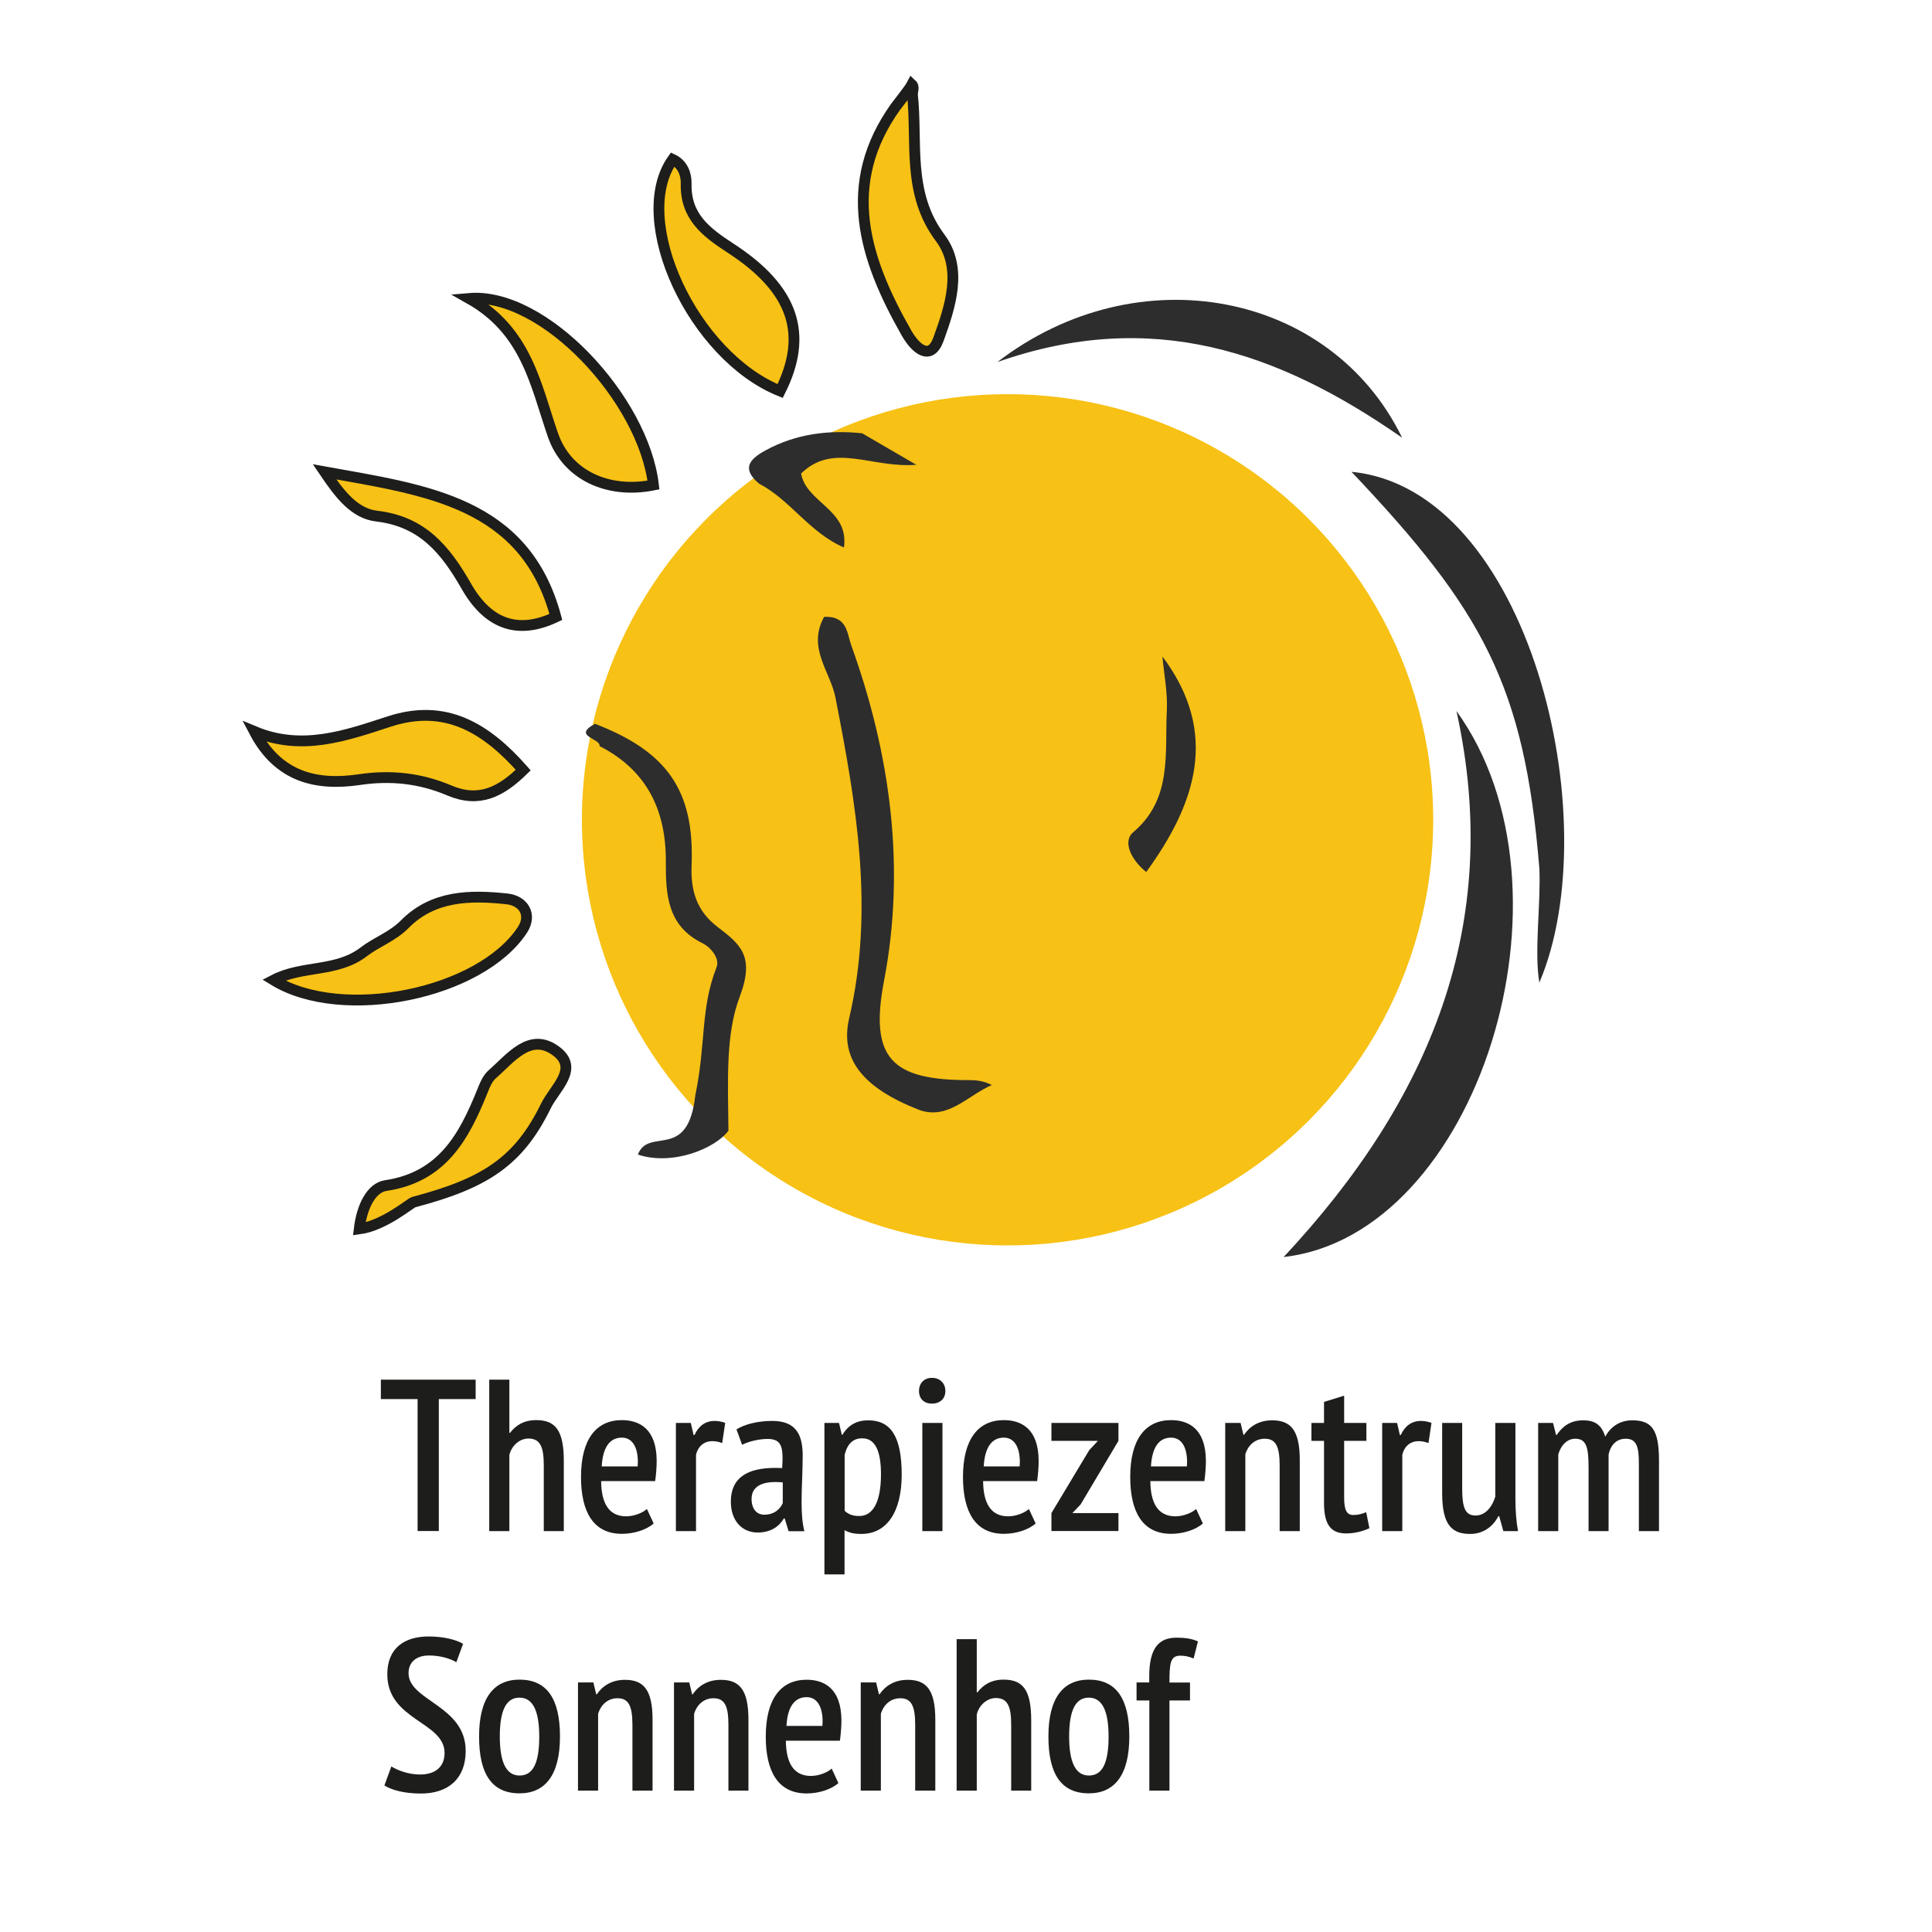 <?xml version="1.0" encoding="utf-8"?>
<!-- Generator: Adobe Illustrator 28.0.0, SVG Export Plug-In . SVG Version: 6.00 Build 0)  -->
<svg version="1.1" id="Ebene_1" xmlns="http://www.w3.org/2000/svg" xmlns:xlink="http://www.w3.org/1999/xlink" x="0px" y="0px"
	 viewBox="0 0 1920 1920" style="enable-background:new 0 0 1920 1920;" xml:space="preserve">
<style type="text/css">
	.st0{fill:#F7C115;}
	.st1{fill:#F7C115;stroke:#1D1D1B;stroke-width:10.732;stroke-miterlimit:10;}
	.st2{fill:#2D2D2D;}
	.st3{fill:#1D1D1B;}
</style>
<circle class="st0" cx="1001.3" cy="814.7" r="423"/>
<path class="st1" d="M906.7,93.3c5.3,48.3-5.8,98.4,27.6,143c22.9,30.6,9.9,68.8-1.6,100.7c-8,22.1-22.7,10-31.9-6.2
	c-42.6-74.8-65.3-148.1-10.8-224.6c1.9-2.7,14-17.7,16.3-22.2C908.5,86,907,91.3,906.7,93.3z"/>
<path class="st2" d="M1447.4,706.6c128.6,177.8,21.2,520.9-171.7,542.6C1420.6,1094,1494.3,919.2,1447.4,706.6z"/>
<path class="st2" d="M1529.8,863.1c-14.8-182.3-56.6-256.9-186.7-394.2c176.3,16.8,255.5,345.8,186.7,507.6
	C1524.5,946.3,1531.4,897.9,1529.8,863.1z"/>
<path class="st1" d="M775.3,388.6c-86.5-34.8-149.4-170.1-106.8-230.2c10.2,4.8,13.6,15.1,13.4,24c-0.8,32.7,19.5,48.2,44.1,64.2
	C789,287.5,803.5,332.4,775.3,388.6z"/>
<path class="st2" d="M1393.4,435c-123.2-85.8-248.8-129.1-402.2-75.2C1130.7,252.5,1322.6,289.5,1393.4,435z"/>
<path class="st1" d="M252.7,726.9c47.3,19.8,90.7,4.3,134.2-9.9c55.7-18.1,95.9,6.1,133.1,48.3c-22,21.5-43.5,33-73.6,20.2
	c-28.5-12.1-57.9-15.4-89.4-10.7C315.2,780.9,276.8,773,252.7,726.9z"/>
<path class="st1" d="M271.9,974c28.8-15,62.9-7.4,89.9-28.3c12.2-9.4,28.4-15,40.4-27.2c28.4-28.7,65.1-29.1,101.6-25.2
	c16.7,1.8,25,15.9,15.5,30.6C477.6,987.8,340.3,1015.9,271.9,974z"/>
<path class="st2" d="M691,1088.3c10.7-50.6,4.9-86,21.1-127c3.5-8.7-5.7-19.9-13.9-23.9c-35.3-17.3-36.6-48.8-36.5-81.2
	c0.3-51.1-19-90.8-65.8-114.7c1-7.9-27.7-9.7-4.6-22.2c71.9,27.7,98.9,66.4,96,140.6c-1,25.4,5,45.5,26.2,61.6
	c22.6,17.2,36.8,29,21.6,69.1c-14.3,37.6-11.6,84.6-11.2,133.1c-12.9,17.5-55.4,35.2-90,23.7C644.7,1119.4,683.8,1154.8,691,1088.3z
	"/>
<path class="st1" d="M322.5,468.9c101,18.2,199.2,29.8,229.9,144.2c-35,16.7-65.8,10-88.9-30.4c-21-36.8-43.9-64.5-89.2-69.8
	C352.3,510.3,337.8,491.5,322.5,468.9z"/>
<path class="st1" d="M466.2,296.6c74.1-6.4,173.3,100.1,183.2,185.4c-45,9-86.1-9.5-100-50C532.2,382.2,523.4,328.8,466.2,296.6z"/>
<path class="st1" d="M357,1221.3c2.7-22.9,12.3-41,26.4-43.1c55.9-8.3,77.6-48.2,95.8-93.3c2.5-6.2,5.2-13.2,10-17.3
	c18.3-16,37.6-42.4,63.5-23c23.3,17.4-1.7,37-10.2,54.5c-26.9,55-60.2,76.8-131.2,95.5C407.9,1195.3,382.3,1217.9,357,1221.3z"/>
<path class="st2" d="M856.8,430.6c15.1,8.8,30.1,17.5,53.8,31.3c-44.6,3.6-82.2-22.8-114.5,8.7c5.3,29.2,48,35.7,42.6,73.5
	c-34.4-14.9-53.4-47.4-84.3-63.4c-17.6-14.9-10-24.2,6.5-33.2C791.1,431.1,823.2,427.1,856.8,430.6z"/>
<path class="st2" d="M819,613c23.3-1.1,22.8,16.9,27,28.4c39,108.2,54.1,220.8,32.6,333c-14.9,77.6,7.6,99.2,85,99
	c6.9,0,13.9,0.8,22.1,4.9c-23.9,10.1-44.1,35.8-73.3,24.3c-54.7-21.6-78-50-68.5-90.7c25.3-108,7-213-13.6-318.5
	C825.3,667.4,801.9,644,819,613z"/>
<path class="st2" d="M1155.2,652.4c57.1,76.1,33,146.7-16.1,214.2c-16-12.9-23.2-30.9-13.1-39.4c39.4-33.1,31.4-78.8,33.6-121.5
	C1160.4,688,1156.8,670.1,1155.2,652.4z"/>
<g>
	<path class="st3" d="M472.6,1390.4h-36.5v131.1H415v-131.1h-36.5v-19.3h94.2V1390.4z"/>
	<path class="st3" d="M540.4,1521.6v-65.1c0-18.1-3.2-26.9-15.3-26.9c-8.6,0-16.6,6.9-18.9,16.3v75.7h-20v-150.5h20v52.9h0.6
		c5.8-7.5,13.8-12.7,26-12.7c18.7,0,27.5,9.5,27.5,40.4v69.9H540.4z"/>
	<path class="st3" d="M649.6,1514c-6.9,6.2-19.3,10.3-31.6,10.3c-28.4,0-40.6-21.9-40.6-56.5c0-37.4,15-56.5,40.6-56.5
		c17.2,0,34.4,8.4,34.6,40.2c0,6.7-0.6,13.8-1.5,20.4h-53.7c0.2,21.5,7.3,35,24.9,35c8.2,0,16.8-3.7,20.6-7.3L649.6,1514z
		 M598,1457.3h35.7c0-1.3,0.2-2.6,0.2-4.3c0-15.9-6.2-24.3-15.9-24.3C605.9,1428.7,599,1438.4,598,1457.3z"/>
	<path class="st3" d="M717.7,1434.1c-3.4-1.3-6.7-1.9-9.7-1.9c-8.6,0-14.4,5.4-16.3,13.5v75.9h-20v-107.5h14.8l2.8,12h0.9
		c3.9-8.8,10.7-14,20-14c3.2,0,6.7,0.6,10.5,1.9L717.7,1434.1z"/>
	<path class="st3" d="M731.9,1420.5c8.4-5.2,21.3-8.4,35.7-8.4c24.1,0,30.1,14.6,30.1,34.4c0,16.1-1.1,32-1.1,46.2
		c0,10.7,0.6,20.6,2.8,29h-15.7l-3.9-12.7H779c-4.5,7.7-12.7,14-26,14c-15.9,0-26.7-12-26.7-30.7c0-24.3,17.2-33.5,43.9-33.5
		c2.4,0,4.5,0,7.1,0.2c0.2-3.7,0.4-6.9,0.4-9.9c0-13.8-3.4-19.1-15-19.1c-8.2,0-18.5,2.4-25.2,5.8L731.9,1420.5z M777.9,1493.8
		v-20.6c-2.4-0.2-4.7-0.4-7.1-0.4c-12.7,0-23.9,3.9-23.9,16.8c0,10.1,5.2,15.7,12.7,15.7C769.7,1505.2,775.3,1499.6,777.9,1493.8z"
		/>
	<path class="st3" d="M819.4,1414.1h14.4l2.8,11.8h0.6c5.8-9.7,14.2-14.4,25.6-14.4c22.1,0,33.3,15.5,33.3,54
		c0,37-14.8,58.9-40,58.9c-7.5,0-11.8-1.1-16.8-3.7v43.9h-20V1414.1z M839.4,1445.7v55.7c3.4,3.2,7.5,5.2,14.6,5.2
		c13.3,0,21.5-13.5,21.5-41.5c0-22.4-5.4-35.7-18.5-35.7C847.8,1429.3,842.2,1434.7,839.4,1445.7z"/>
	<path class="st3" d="M926.2,1369.3c8,0,13.3,5.4,13.3,13.1s-5.4,12.5-13.3,12.5c-8,0-12.9-4.9-12.9-12.5
		C913.3,1374.7,918.3,1369.3,926.2,1369.3z M916.6,1414.1h20v107.5h-20V1414.1z"/>
	<path class="st3" d="M1029.2,1514c-6.9,6.2-19.3,10.3-31.6,10.3c-28.4,0-40.6-21.9-40.6-56.5c0-37.4,15-56.5,40.6-56.5
		c17.2,0,34.4,8.4,34.6,40.2c0,6.7-0.6,13.8-1.5,20.4H977c0.2,21.5,7.3,35,24.9,35c8.2,0,16.8-3.7,20.6-7.3L1029.2,1514z
		 M977.6,1457.3h35.7c0-1.3,0.2-2.6,0.2-4.3c0-15.9-6.2-24.3-15.9-24.3C985.6,1428.7,978.7,1438.4,977.6,1457.3z"/>
	<path class="st3" d="M1044.9,1503.7l37.6-62.6l8.6-9.2h-46.2v-17.8h66.6v17.8l-37.6,63.2l-8.2,8.6h45.8v17.8h-66.6V1503.7z"/>
	<path class="st3" d="M1195.4,1514c-6.9,6.2-19.3,10.3-31.6,10.3c-28.4,0-40.6-21.9-40.6-56.5c0-37.4,15-56.5,40.6-56.5
		c17.2,0,34.4,8.4,34.6,40.2c0,6.7-0.6,13.8-1.5,20.4h-53.7c0.2,21.5,7.3,35,24.9,35c8.2,0,16.8-3.7,20.6-7.3L1195.4,1514z
		 M1143.8,1457.3h35.7c0-1.3,0.2-2.6,0.2-4.3c0-15.9-6.2-24.3-15.9-24.3C1151.7,1428.7,1144.9,1438.4,1143.8,1457.3z"/>
	<path class="st3" d="M1271.7,1521.6v-65.4c0-18.9-3.9-26.4-14.8-26.4c-9.9,0-16.6,6.7-19.3,15.3v76.5h-20v-107.5h15.3l2.8,11.8h0.6
		c5.4-8,14.4-14.4,27.9-14.4c18.1,0,27.5,9.2,27.5,39.6v70.5H1271.7z"/>
	<path class="st3" d="M1303.3,1414.1h12.5v-20.9l20-6.2v27.1h22.1v17.8h-22.1v56.5c0,12.3,2.6,17.2,9,17.2c5.2,0,8.6-1.1,12.9-2.8
		l3.2,15.9c-6.2,3-14.4,5.2-23.2,5.2c-15,0-21.9-8.6-21.9-30.1v-61.9h-12.5V1414.1z"/>
	<path class="st3" d="M1419.6,1434.1c-3.4-1.3-6.7-1.9-9.7-1.9c-8.6,0-14.4,5.4-16.3,13.5v75.9h-20v-107.5h14.8l2.8,12h0.9
		c3.9-8.8,10.7-14,20-14c3.2,0,6.7,0.6,10.5,1.9L1419.6,1434.1z"/>
	<path class="st3" d="M1453.1,1414.1v65.1c0,19.6,3.2,26.9,13.3,26.9c10.1,0,16.6-9,19.6-18.7v-73.3h20v76.1
		c0,10.7,0.9,22.6,2.6,31.4H1494l-4.1-14.8h-0.9c-4.9,9.7-14.4,17.6-27.9,17.6c-17.8,0-27.9-8.2-27.9-40.6v-69.7H1453.1z"/>
	<path class="st3" d="M1578.7,1521.6v-63.4c0-20.4-2.4-28.4-13.3-28.4c-8.6,0-14.4,7.3-16.8,15.5v76.3h-20v-107.5h14.8l3,12h0.6
		c5.8-8.6,13.5-14.6,26.4-14.6c11.2,0,18.1,4.1,21.9,16.3c5.4-10.3,15-16.3,26.7-16.3c19.1,0,26.7,8.6,26.7,40v70.1h-20v-67.1
		c0-16.6-2.2-24.7-13.1-24.7c-9,0-14.8,6-17,15.5v76.3H1578.7z"/>
	<path class="st3" d="M384.9,1663.9c0-26.2,17.2-37.6,41.1-37.6c14.2,0,26.9,3,34.2,7.3l-6.7,18.3c-5.2-3.2-15.3-6.7-27.1-6.7
		c-13.5,0-20.4,7.3-20.4,17.6c0,27.5,56.8,32,56.8,77.2c0,27.3-17,42.4-44.5,42.4c-17.6,0-29.7-3.9-36.3-8l6.9-18.9
		c5.6,3.4,16.3,8,28.4,8c15,0,24.5-7.3,24.5-21.5C441.7,1710.9,384.9,1709.7,384.9,1663.9z"/>
	<path class="st3" d="M516.3,1669.2c27.3,0,40.2,19.1,40.2,56.5c0,38.5-14.8,56.5-40.2,56.5c-27.3,0-40.2-18.9-40.2-56.5
		C476.1,1687.5,490.7,1669.2,516.3,1669.2z M516.3,1764.5c12.9,0,19.6-11.4,19.6-38.7c0-23.6-5.4-38.7-19.6-38.7
		c-12.7,0-19.6,11.4-19.6,38.7C496.7,1749.2,502.1,1764.5,516.3,1764.5z"/>
	<path class="st3" d="M628.5,1779.5v-65.4c0-18.9-3.9-26.4-14.8-26.4c-9.9,0-16.6,6.7-19.3,15.3v76.5h-20V1672h15.3l2.8,11.8h0.6
		c5.4-8,14.4-14.4,27.9-14.4c18.1,0,27.5,9.2,27.5,39.6v70.5H628.5z"/>
	<path class="st3" d="M723.9,1779.5v-65.4c0-18.9-3.9-26.4-14.8-26.4c-9.9,0-16.6,6.7-19.3,15.3v76.5h-20V1672H685l2.8,11.8h0.6
		c5.4-8,14.4-14.4,27.9-14.4c18.1,0,27.5,9.2,27.5,39.6v70.5H723.9z"/>
	<path class="st3" d="M833.2,1772c-6.9,6.2-19.3,10.3-31.6,10.3c-28.4,0-40.6-21.9-40.6-56.5c0-37.4,15-56.5,40.6-56.5
		c17.2,0,34.4,8.4,34.6,40.2c0,6.7-0.6,13.8-1.5,20.4h-53.7c0.2,21.5,7.3,35,24.9,35c8.2,0,16.8-3.7,20.6-7.3L833.2,1772z
		 M781.6,1715.2h35.7c0-1.3,0.2-2.6,0.2-4.3c0-15.9-6.2-24.3-15.9-24.3C789.5,1686.7,782.6,1696.3,781.6,1715.2z"/>
	<path class="st3" d="M909.5,1779.5v-65.4c0-18.9-3.9-26.4-14.8-26.4c-9.9,0-16.6,6.7-19.3,15.3v76.5h-20V1672h15.3l2.8,11.8h0.6
		c5.4-8,14.4-14.4,27.9-14.4c18.1,0,27.5,9.2,27.5,39.6v70.5H909.5z"/>
	<path class="st3" d="M1004.9,1779.5v-65.1c0-18.1-3.2-26.9-15.3-26.9c-8.6,0-16.6,6.9-18.9,16.3v75.7h-20V1629h20v52.9h0.6
		c5.8-7.5,13.8-12.7,26-12.7c18.7,0,27.5,9.5,27.5,40.4v69.9H1004.9z"/>
	<path class="st3" d="M1082.1,1669.2c27.3,0,40.2,19.1,40.2,56.5c0,38.5-14.8,56.5-40.2,56.5c-27.3,0-40.2-18.9-40.2-56.5
		C1041.9,1687.5,1056.5,1669.2,1082.1,1669.2z M1082.1,1764.5c12.9,0,19.6-11.4,19.6-38.7c0-23.6-5.4-38.7-19.6-38.7
		c-12.7,0-19.6,11.4-19.6,38.7C1062.5,1749.2,1067.9,1764.5,1082.1,1764.5z"/>
	<path class="st3" d="M1129.4,1672h12.7v-6c0-26.9,8.6-38.5,27.1-38.5c8.4,0,15,0.9,21.3,3.7l-4.3,17c-4.9-2.1-9-2.8-13.3-2.8
		c-9.9,0-10.7,7.7-10.7,26.7h20.4v17.8h-20.4v89.6h-20v-89.6h-12.7V1672z"/>
</g>
</svg>
